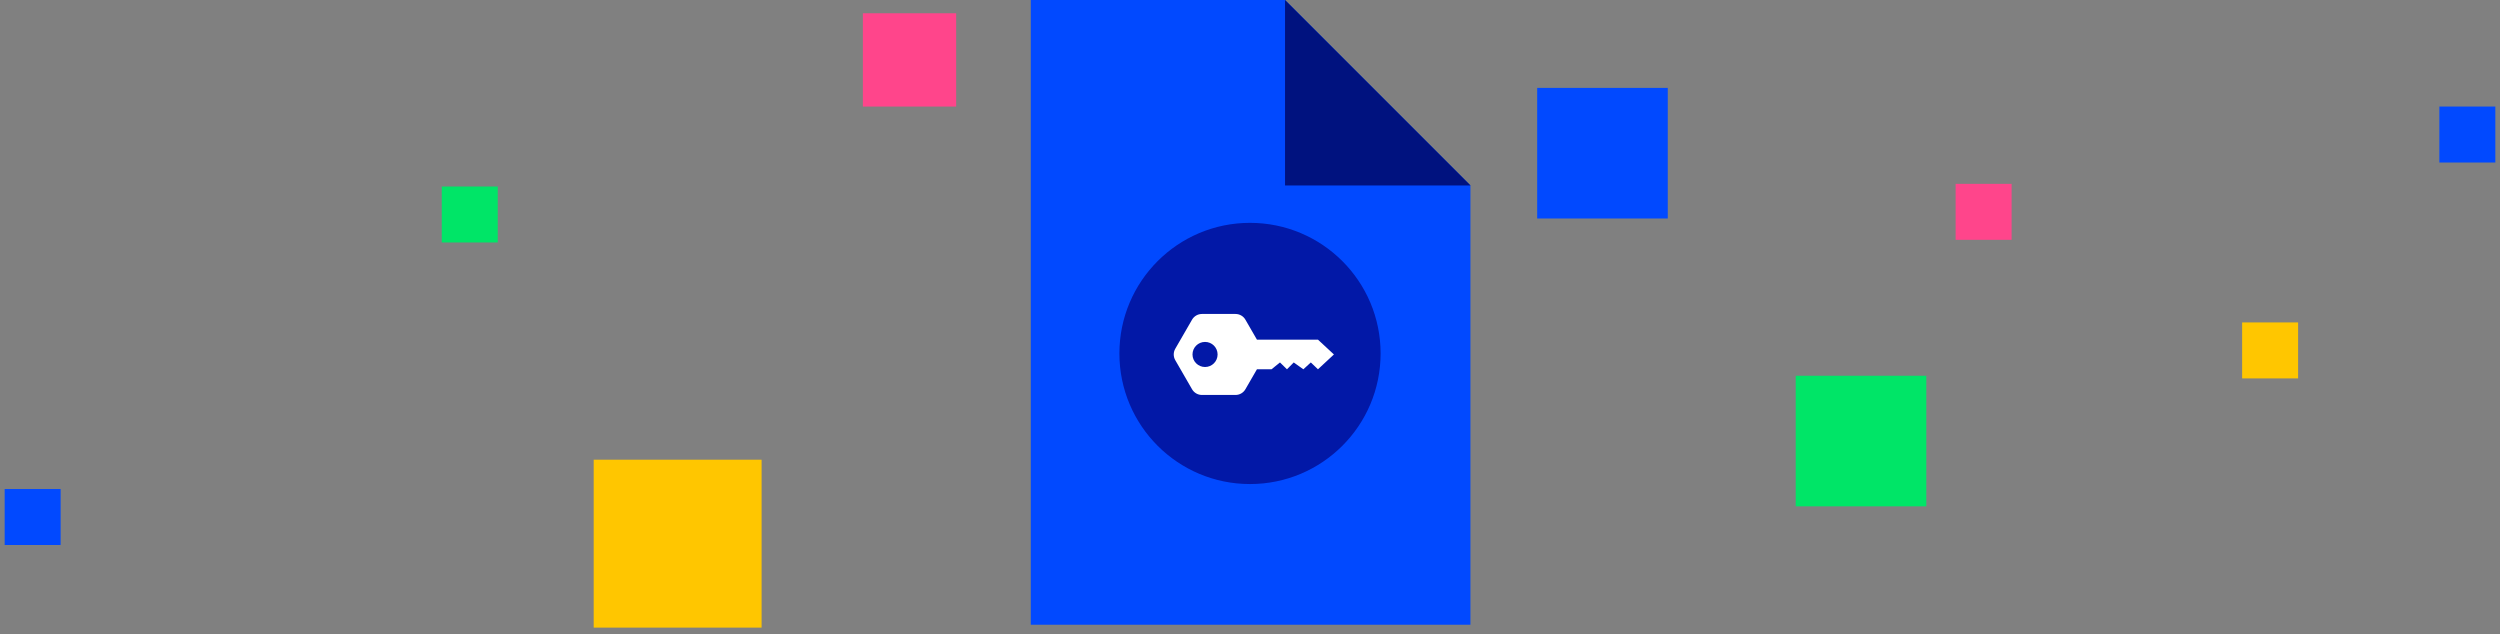 <svg width="268" height="68" viewBox="0 0 268 68" fill="none" xmlns="http://www.w3.org/2000/svg">
    <rect x="0" y="0" width="268" height="68" fill="#808080" stroke="none"/>
    <path fill-rule="evenodd" clip-rule="evenodd" d="M192.5 40.28H206.5V54.28H192.5V40.28Z" fill="#00E567"/>
    <path fill-rule="evenodd" clip-rule="evenodd" d="M92.5 1.423H102.5V11.423H92.5V1.423Z" fill="#FF458B"/>
    <path fill-rule="evenodd" clip-rule="evenodd" d="M209.643 19.709H215.643V25.709H209.643V19.709Z" fill="#FF458B"/>
    <path fill-rule="evenodd" clip-rule="evenodd" d="M47.357 19.994H53.357V25.994H47.357V19.994Z" fill="#00E567"/>
    <path fill-rule="evenodd" clip-rule="evenodd" d="M261.5 11.423H267.5V17.423H261.5V11.423Z" fill="#0149FF"/>
    <path fill-rule="evenodd" clip-rule="evenodd" d="M0.5 52.423H6.5V58.423H0.5V52.423Z" fill="#0149FF"/>
    <path fill-rule="evenodd" clip-rule="evenodd" d="M240.357 34.565H246.357V40.565H240.357V34.565Z" fill="#FFC600"/>
    <path fill-rule="evenodd" clip-rule="evenodd" d="M63.643 49.28H81.643V67.28H63.643V49.28Z" fill="#FFC600"/>
    <path fill-rule="evenodd" clip-rule="evenodd" d="M164.785 9.423H178.785V23.423H164.785V9.423Z" fill="#0149FF"/>
    <path fill-rule="evenodd" clip-rule="evenodd" d="M137.752 0L157.63 19.879V66.975H110.5V0L137.752 0Z" fill="#0149FF"/>
    <path fill-rule="evenodd" clip-rule="evenodd" d="M137.756 19.879V0L157.635 19.879L137.756 19.879Z" fill="#00127F"/>
    <circle cx="134" cy="37.89" r="14" fill="#0218A7"/>
    <path fill-rule="evenodd" clip-rule="evenodd" d="M142.996 37.998L141.285 39.588L140.521 38.854L139.719 39.588L138.689 38.854L137.963 39.588L137.215 38.854L136.304 39.588L134.743 39.588L133.507 41.728C133.289 42.107 132.885 42.34 132.448 42.34L128.847 42.34C128.411 42.34 128.007 42.107 127.788 41.728L125.988 38.61C125.77 38.231 125.77 37.765 125.988 37.387L127.788 34.269C128.007 33.89 128.411 33.657 128.847 33.657L132.448 33.657C132.885 33.657 133.289 33.89 133.507 34.269L134.743 36.409L141.285 36.409L142.996 37.998ZM130.526 37.998C130.526 37.256 129.923 36.654 129.181 36.654C128.438 36.654 127.836 37.256 127.836 37.998C127.836 38.741 128.438 39.343 129.181 39.343C129.923 39.343 130.526 38.741 130.526 37.998Z" fill="white"/>
</svg>
